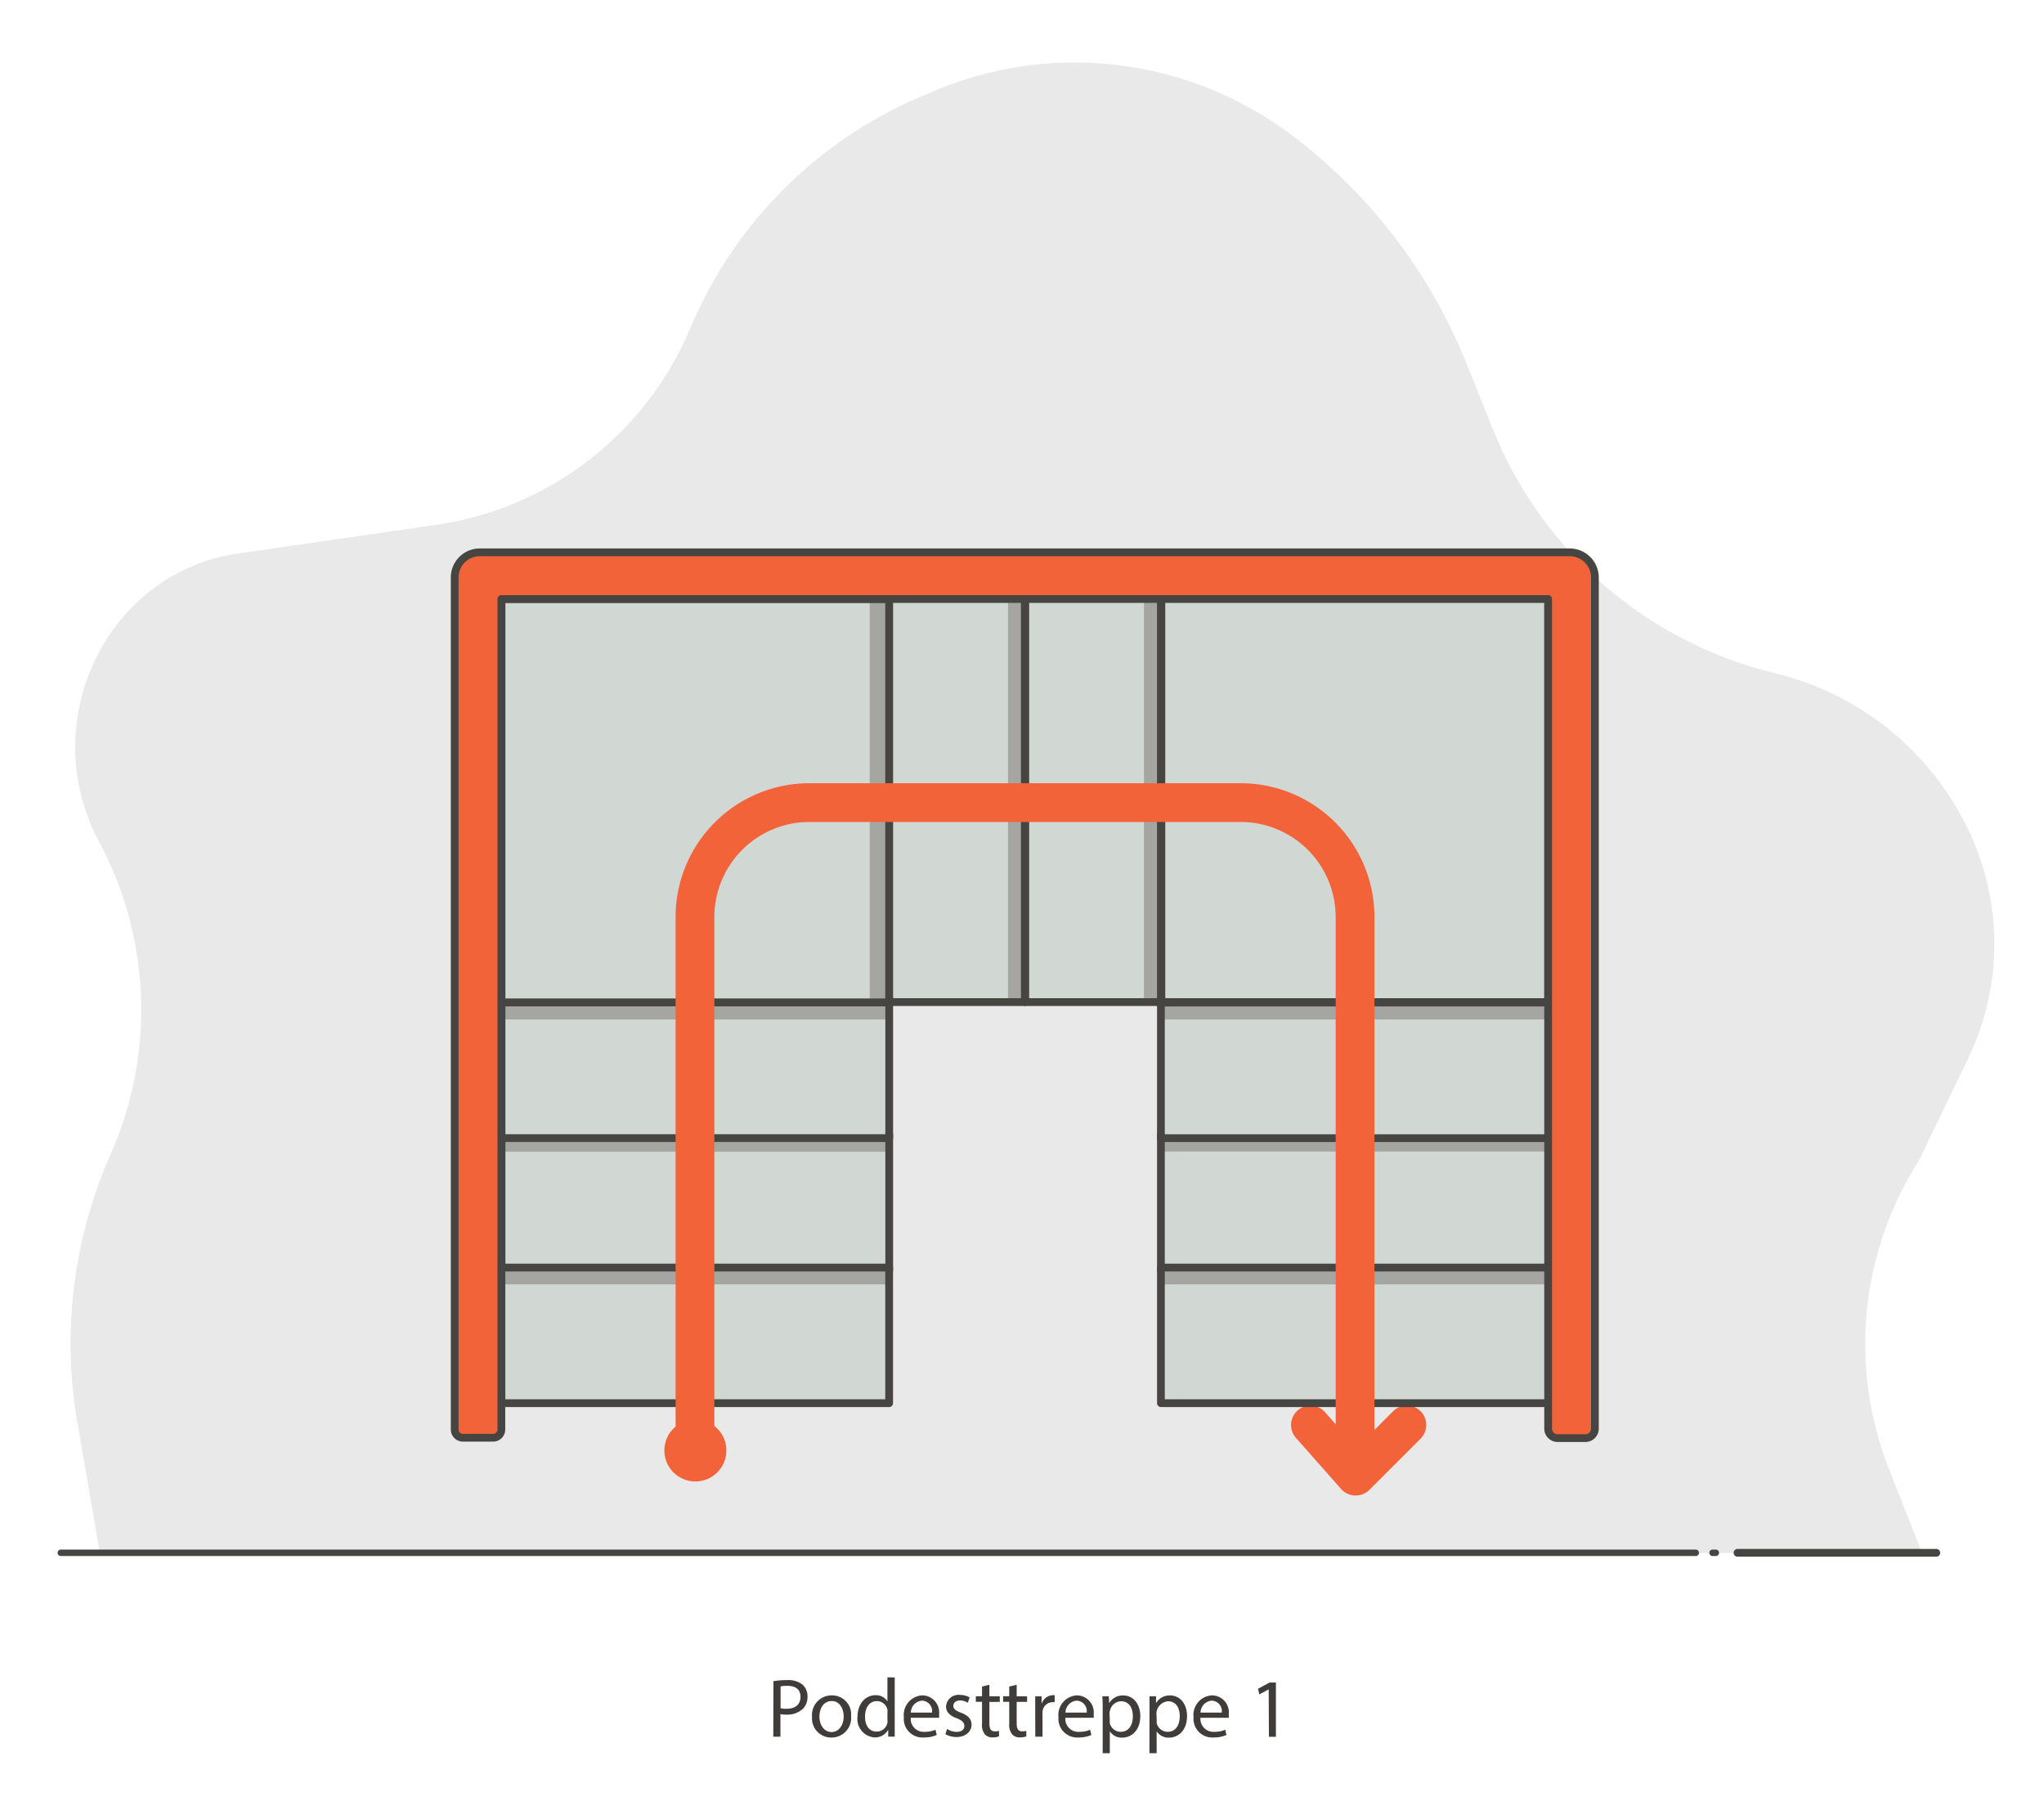 <svg id="Layer_1" data-name="Layer 1" xmlns="http://www.w3.org/2000/svg" viewBox="0 0 263.61 232.34"><defs><style>.cls-1{fill:#e8e9e8;}.cls-2,.cls-3,.cls-9{fill:none;}.cls-10,.cls-2,.cls-3{stroke:#464542;stroke-linecap:round;stroke-linejoin:round;}.cls-2{stroke-width:0.83px;}.cls-4{isolation:isolate;}.cls-5{fill:#3f3c3a;}.cls-10,.cls-6{fill:#f36339;}.cls-7{fill:#d1d7d3;}.cls-8{fill:#a5a5a1;}.cls-9{stroke:#f36339;stroke-miterlimit:10;stroke-width:5px;}</style></defs><path class="cls-1" d="M12.88,200.28,10,183.63a60.23,60.23,0,0,1,4.26-34.74h0a46,46,0,0,0-1.48-40.33h0c-8.3-15.45,1-34.72,17.87-37.16L56.5,67.66A42.08,42.08,0,0,0,89,42.38l.13-.3a56,56,0,0,1,29.34-29.49l1.94-.83a46.55,46.55,0,0,1,46.62,6h0a69.26,69.26,0,0,1,22.2,29.35l3.13,7.81a52.52,52.52,0,0,0,36.55,31.91h0a37.32,37.32,0,0,1,24.54,19.39h0a34,34,0,0,1,.39,30.27l-6.37,13.2h0a44,44,0,0,0-3.86,39.77l4.27,10.84H12.88Z"/><line class="cls-2" x1="218.7" y1="200.28" x2="7.84" y2="200.28"/><line class="cls-2" x1="221.29" y1="200.28" x2="220.86" y2="200.28"/><line class="cls-3" x1="249.72" y1="200.28" x2="224.08" y2="200.28"/><g class="cls-4"><path class="cls-5" d="M99.75,216.84a10.11,10.11,0,0,1,1.77-.14,2.94,2.94,0,0,1,2,.6,2,2,0,0,1,.62,1.51,2.16,2.16,0,0,1-.55,1.55,2.94,2.94,0,0,1-2.19.79,3.45,3.45,0,0,1-.75-.06V224h-.92Zm.92,3.49a3.37,3.37,0,0,0,.77.07c1.12,0,1.8-.55,1.8-1.54s-.67-1.42-1.69-1.42a4.17,4.17,0,0,0-.88.07Z"/><path class="cls-5" d="M109.76,221.35a2.52,2.52,0,0,1-2.56,2.76,2.47,2.47,0,0,1-2.47-2.68,2.53,2.53,0,0,1,2.56-2.76A2.45,2.45,0,0,1,109.76,221.35Zm-4.08.05c0,1.14.65,2,1.56,2s1.57-.85,1.57-2c0-.88-.44-2-1.54-2S105.68,220.41,105.68,221.4Z"/><path class="cls-5" d="M115.39,216.36v6.29c0,.46,0,1,0,1.34h-.84l0-.9h0a1.91,1.91,0,0,1-1.76,1,2.37,2.37,0,0,1-2.2-2.64c0-1.73,1.05-2.8,2.31-2.8a1.7,1.7,0,0,1,1.55.8h0v-3.11Zm-.94,4.55a1.81,1.81,0,0,0,0-.4,1.39,1.39,0,0,0-1.35-1.1c-1,0-1.54.86-1.54,2s.51,1.93,1.52,1.93a1.41,1.41,0,0,0,1.37-1.13,1.78,1.78,0,0,0,0-.41Z"/><path class="cls-5" d="M117.46,221.56a1.66,1.66,0,0,0,1.76,1.81,3.38,3.38,0,0,0,1.43-.27l.16.68a4.13,4.13,0,0,1-1.71.32,2.4,2.4,0,0,1-2.53-2.62,2.52,2.52,0,0,1,2.41-2.81,2.2,2.2,0,0,1,2.13,2.45,3.59,3.59,0,0,1,0,.44Zm2.74-.67a1.34,1.34,0,0,0-1.29-1.54,1.56,1.56,0,0,0-1.44,1.54Z"/><path class="cls-5" d="M122.14,223a2.33,2.33,0,0,0,1.23.38c.68,0,1-.34,1-.77s-.27-.7-1-1c-.92-.33-1.36-.85-1.36-1.47a1.6,1.6,0,0,1,1.78-1.53,2.53,2.53,0,0,1,1.26.32l-.23.69a2,2,0,0,0-1-.3c-.56,0-.87.32-.87.71s.31.62,1,.88c.9.35,1.35.8,1.35,1.57s-.7,1.56-1.92,1.56a2.85,2.85,0,0,1-1.45-.36Z"/><path class="cls-5" d="M127.6,217.3v1.49h1.34v.72H127.6v2.8c0,.65.18,1,.7,1a2.11,2.11,0,0,0,.54-.06l0,.71a2.39,2.39,0,0,1-.83.13,1.27,1.27,0,0,1-1-.4,1.91,1.91,0,0,1-.36-1.35v-2.84h-.8v-.72h.8v-1.25Z"/><path class="cls-5" d="M131.12,217.3v1.49h1.34v.72h-1.34v2.8c0,.65.18,1,.7,1a2.11,2.11,0,0,0,.54-.06l0,.71a2.39,2.39,0,0,1-.83.13,1.27,1.27,0,0,1-1-.4,1.91,1.91,0,0,1-.37-1.35v-2.84h-.79v-.72h.79v-1.25Z"/><path class="cls-5" d="M133.51,220.41c0-.61,0-1.14,0-1.62h.82l0,1h0a1.56,1.56,0,0,1,1.43-1.14,1,1,0,0,1,.26,0v.9a1,1,0,0,0-.32,0,1.32,1.32,0,0,0-1.25,1.22,2.87,2.87,0,0,0,0,.44V224h-.93Z"/><path class="cls-5" d="M137.4,221.56a1.66,1.66,0,0,0,1.77,1.81,3.33,3.33,0,0,0,1.42-.27l.16.68a4.13,4.13,0,0,1-1.71.32,2.41,2.41,0,0,1-2.53-2.62,2.52,2.52,0,0,1,2.41-2.81,2.2,2.2,0,0,1,2.13,2.45,3.59,3.59,0,0,1,0,.44Zm2.75-.67a1.35,1.35,0,0,0-1.3-1.54,1.57,1.57,0,0,0-1.44,1.54Z"/><path class="cls-5" d="M142.21,220.49c0-.67,0-1.21-.05-1.7H143l.05.89h0a2,2,0,0,1,1.83-1c1.24,0,2.18,1.07,2.18,2.65,0,1.86-1.13,2.79-2.34,2.79a1.81,1.81,0,0,1-1.59-.82h0v2.83h-.92Zm.92,1.38a2.34,2.34,0,0,0,0,.39,1.45,1.45,0,0,0,1.41,1.11c1,0,1.56-.82,1.56-2s-.54-1.94-1.53-1.94a1.5,1.5,0,0,0-1.41,1.18,1.17,1.17,0,0,0-.07.38Z"/><path class="cls-5" d="M148.25,220.49c0-.67,0-1.21,0-1.7h.84l0,.89h0a2,2,0,0,1,1.83-1c1.24,0,2.17,1.07,2.17,2.65,0,1.86-1.12,2.79-2.33,2.79a1.81,1.81,0,0,1-1.59-.82h0v2.83h-.93Zm.93,1.38a2.34,2.34,0,0,0,0,.39,1.45,1.45,0,0,0,1.41,1.11c1,0,1.56-.82,1.56-2s-.54-1.94-1.53-1.94a1.63,1.63,0,0,0-1.48,1.56Z"/><path class="cls-5" d="M154.82,221.56a1.67,1.67,0,0,0,1.77,1.81,3.41,3.41,0,0,0,1.43-.27l.15.68a4.13,4.13,0,0,1-1.71.32,2.41,2.41,0,0,1-2.53-2.62,2.52,2.52,0,0,1,2.42-2.81,2.19,2.19,0,0,1,2.12,2.45,3.59,3.59,0,0,1,0,.44Zm2.75-.67a1.35,1.35,0,0,0-1.3-1.54,1.57,1.57,0,0,0-1.44,1.54Z"/><path class="cls-5" d="M163.62,217.89h0l-1.2.65-.18-.72,1.51-.81h.8v7h-.9Z"/></g><path class="cls-6" d="M174.84,192.89h-.08a2.53,2.53,0,0,1-1.8-.84l-5.83-6.6a2.5,2.5,0,0,1,3.75-3.31l4.07,4.6,4.72-4.72a2.5,2.5,0,0,1,3.54,3.54l-6.6,6.6A2.51,2.51,0,0,1,174.84,192.89Z"/><circle class="cls-6" cx="89.68" cy="187.08" r="4"/><rect class="cls-7" x="64.68" y="146.35" width="50" height="17.49"/><rect class="cls-8" x="64.69" y="146.31" width="50" height="2.23"/><rect class="cls-3" x="64.68" y="146.35" width="50" height="17.49"/><rect class="cls-7" x="64.68" y="129.3" width="50" height="17.49"/><rect class="cls-8" x="64.68" y="129.26" width="50" height="2.23"/><rect class="cls-3" x="64.68" y="129.3" width="50" height="17.49"/><rect class="cls-7" x="64.68" y="77.26" width="50" height="52.02"/><rect class="cls-8" x="112.17" y="77.09" width="2.51" height="52.19"/><rect class="cls-3" x="64.68" y="77.26" width="50" height="52.02"/><rect class="cls-7" x="114.68" y="77.09" width="17.49" height="52.16"/><rect class="cls-8" x="130" y="77.09" width="2.23" height="52.16"/><rect class="cls-3" x="114.68" y="77.09" width="17.49" height="52.16"/><rect class="cls-7" x="149.72" y="146.36" width="50" height="17.49"/><rect class="cls-8" x="149.72" y="146.3" width="50" height="2.23"/><rect class="cls-3" x="149.72" y="146.36" width="50" height="17.49"/><rect class="cls-7" x="149.72" y="129.31" width="50" height="17.49"/><rect class="cls-8" x="149.72" y="129.26" width="50" height="2.23"/><rect class="cls-3" x="149.72" y="129.31" width="50" height="17.49"/><rect class="cls-7" x="149.72" y="163.49" width="50" height="17.49"/><rect class="cls-8" x="149.71" y="163.43" width="50" height="2.23"/><rect class="cls-3" x="149.72" y="163.49" width="50" height="17.49"/><rect class="cls-7" x="64.67" y="163.49" width="50" height="17.49"/><rect class="cls-8" x="64.66" y="163.43" width="50" height="2.23"/><rect class="cls-3" x="64.67" y="163.49" width="50" height="17.49"/><rect class="cls-7" x="132.23" y="77.09" width="17.49" height="52.16"/><rect class="cls-8" x="147.54" y="77.09" width="2.23" height="52.16"/><rect class="cls-3" x="132.23" y="77.09" width="17.49" height="52.16"/><rect class="cls-7" x="149.78" y="77.09" width="49.89" height="52.16"/><rect class="cls-3" x="149.78" y="77.09" width="49.89" height="52.16"/><path class="cls-9" d="M89.63,187.08v-68.8a14.76,14.76,0,0,1,14.76-14.76H160a14.76,14.76,0,0,1,14.76,14.76v68.8"/><path class="cls-10" d="M58.64,74.49V184.38a1.06,1.06,0,0,0,1.06,1.06h3.9a1.06,1.06,0,0,0,1.06-1.06V77.26h135v107a1.23,1.23,0,0,0,1.23,1.23h3.57a1.23,1.23,0,0,0,1.23-1.23V74.49a3.25,3.25,0,0,0-3.25-3.25H61.89A3.24,3.24,0,0,0,58.64,74.49Z"/></svg>